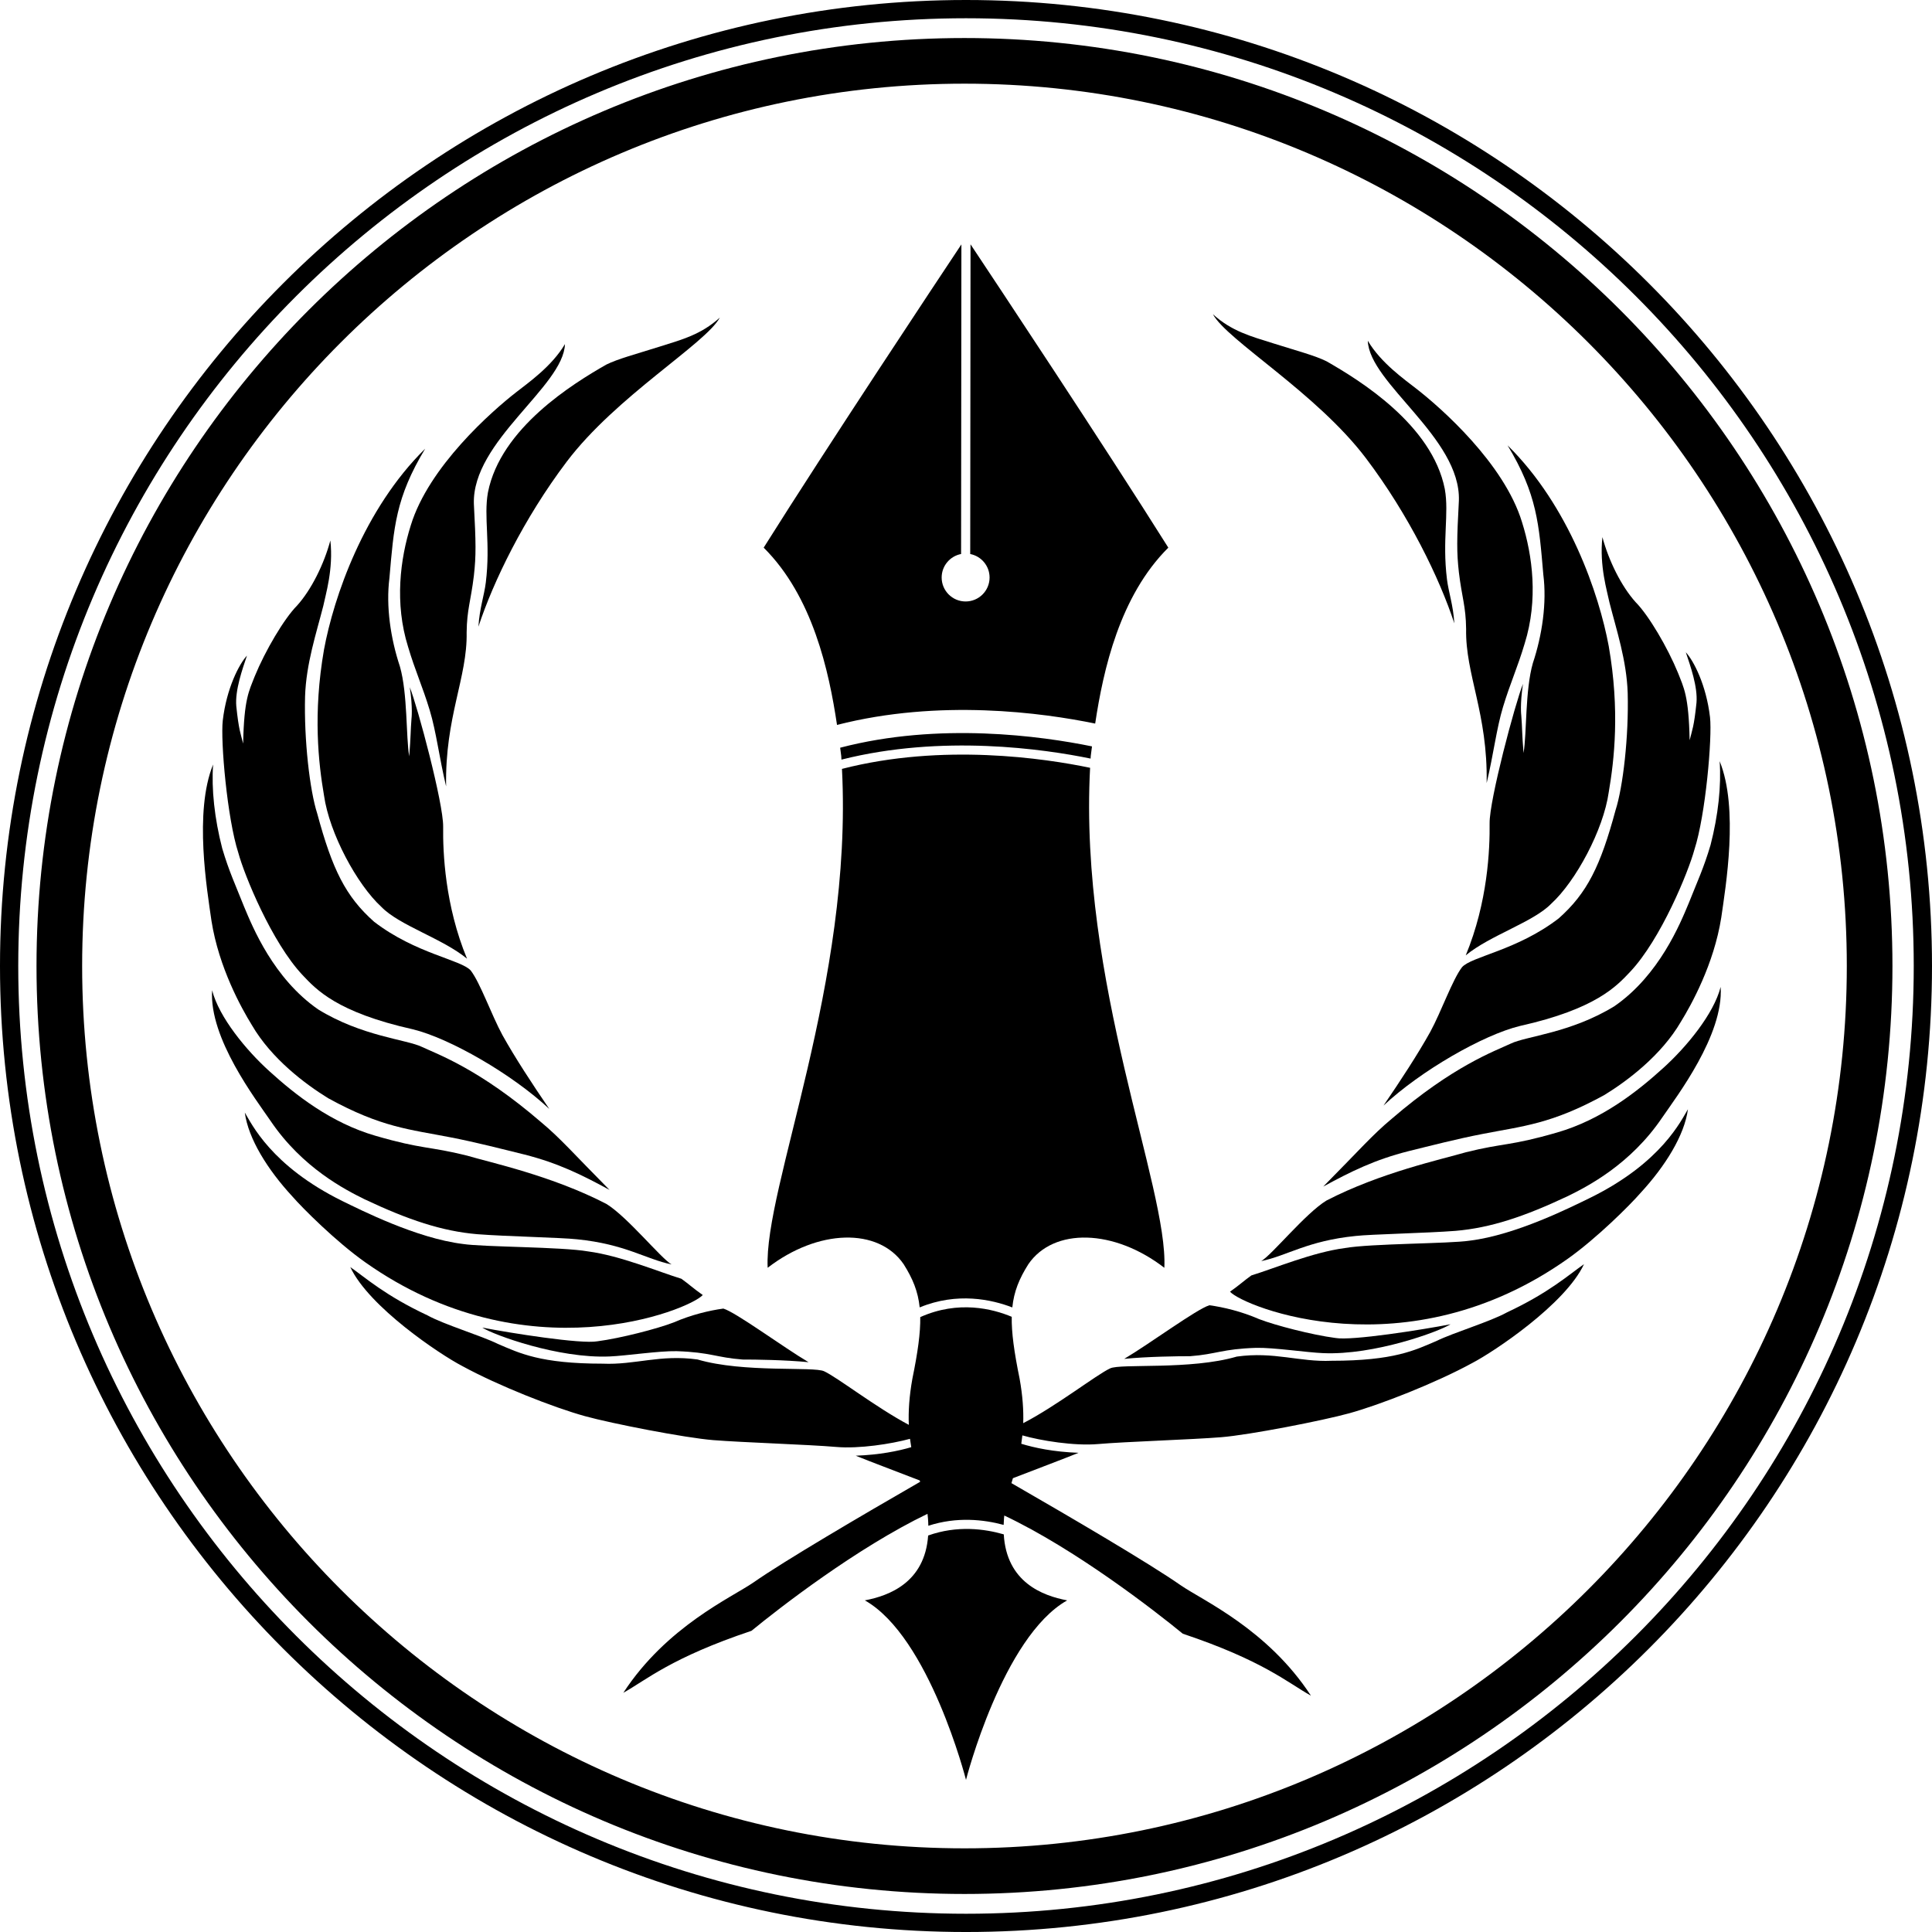 <?xml version="1.0" encoding="utf-8"?>
<!-- Generator: Adobe Illustrator 16.0.0, SVG Export Plug-In . SVG Version: 6.00 Build 0)  -->
<!DOCTYPE svg PUBLIC "-//W3C//DTD SVG 1.1//EN" "http://www.w3.org/Graphics/SVG/1.1/DTD/svg11.dtd">
<svg version="1.1" xmlns="http://www.w3.org/2000/svg" xmlns:xlink="http://www.w3.org/1999/xlink" x="0px" y="0px"
	 width="423.333px" height="423.334px" viewBox="0 0 423.333 423.334" enable-background="new 0 0 423.333 423.334"
	 xml:space="preserve">
<g id="Layer_3" display="none">
	
		<circle display="inline" fill="#FFFFFF" stroke="#FFFFFF" stroke-width="3" stroke-miterlimit="10" cx="211.334" cy="210.968" r="208.223"/>
</g>
<g id="Layer_4" display="none">
	<circle display="inline" fill="#FFFFFF" cx="211.666" cy="211.333" r="208.666"/>
</g>
<g id="Layer_2">
	<g>
		<path d="M70.999,174.313c1.167,8.271,7.229,19.521,12.583,24.417c3.896,4.042,13.396,6.917,18.75,11.333
			c-4.833-11.667-5.301-23.276-5.229-28.942c0.063-5.058-5.562-26.162-7.312-30.537c0.688,4.563,0.375,6.875,0.375,6.875
			c-0.229,2.833-0.132,3.781-0.5,8.271c-0.729-4.329-0.329-13.708-2.038-19.687c-2.045-6.146-3.087-13.209-2.296-19.396
			c0.959-11.063,1.329-17.563,7.833-28.333c-13.499,13.271-20.062,32.646-22.166,44C68.541,156.396,69.791,167.271,70.999,174.313z"
			/>
		<path d="M211.667,0C94.953,0,0,94.953,0,211.666C0,328.38,94.953,423.334,211.667,423.334
			c116.713,0,211.666-94.954,211.666-211.668C423.333,94.953,328.379,0,211.667,0z M211.667,419.334
			C97.159,419.334,4,326.175,4,211.666C4,97.159,97.159,4,211.667,4s207.666,93.159,207.666,207.666
			C419.333,326.175,326.174,419.334,211.667,419.334z"/>
		<path d="M66.332,213.694c2.93,3.09,7.421,8.104,24.13,11.844c8.071,1.959,21.735,9.818,29.893,17.444
			c-3.639-5.325-7.543-11.281-10.253-16.159c-2.395-4.397-4.857-11.431-6.949-14.159c-2.062-2.364-12.099-3.69-21.199-10.708
			c-6.227-5.529-9.141-11.457-12.442-23.688c-1.635-5.043-2.92-16.18-2.666-25.69c0.233-7.175,2.479-13.86,3.993-19.818
			c0.485-2.416,2.251-8.061,1.547-14.336c-1.367,5.12-4.137,10.776-7.302,14.276c-2.843,2.866-6.995,9.933-9.271,15.494
			c-1.249,3.241-2.333,4.853-2.539,14.736c-0.558-2.278-0.944-2.881-1.499-8.202c-0.302-3.506,1.348-8.122,2.338-11.076
			c-1.702,1.836-4.471,7.122-5.303,14.225c-0.51,4.473,0.97,21.482,3.414,29.005C53.512,191.684,59.563,206.533,66.332,213.694z"/>
		<path d="M153.986,283.762c-2.068-1.45-3.087-2.428-4.682-3.563c-5.029-1.541-13.419-5.067-20.443-5.993
			c-5.832-1.02-22.922-0.942-27.424-1.63c-10.193-1.249-22.449-7.484-26.375-9.386c-15.701-7.724-19.992-17.08-21.419-19.406
			c0.755,5.704,4.972,12.479,10.414,18.371c2.262,2.605,9.572,9.904,15.941,14.409C115.358,301.575,151.048,287.045,153.986,283.762
			z"/>
		<path d="M71.913,240.639c11.687,6.426,17.819,6.81,26.834,8.577c5.379,1.034,11.533,2.619,16.157,3.759
			c7.349,1.861,12.586,4.45,18.649,7.753c-7.815-7.885-10.779-11.342-14.97-14.824c-13.473-11.622-22.587-14.849-26.129-16.51
			c-3.329-1.624-13.172-2.313-22.74-8.217c-9.8-6.796-14.366-18.049-16.222-22.49c-1.921-4.833-3.32-7.791-4.798-12.787
			c-1.694-6.552-2.379-13.02-2-18.382c-4.223,10.373-1.313,27.53-0.354,34.263c1.609,10.221,6.568,19.14,8.85,22.836
			C59.498,232.017,66.917,237.565,71.913,240.639z"/>
		<path d="M130.916,293.896c-3.583,0.666-19.25-1.834-25.25-3c2.458,1.583,16.689,6.825,27.939,6.325
			c3.498-0.138,10.815-1.243,14.644-1.158c7.517,0.245,8.667,1.396,14.479,1.833c2.628-0.008,9.438,0.083,14.438,0.583
			c-5.625-3.333-15.854-10.895-18.667-11.749c-3.063,0.417-7.021,1.354-10.896,3.041
			C144.035,291.149,135.999,293.229,130.916,293.896z"/>
		<path d="M79.848,262.763c9.638,4.555,17.021,7.01,24.717,7.669c6.256,0.49,18.552,0.74,21.89,1.119
			c10.576,1.064,14.989,4.325,20.691,5.509c-2.393-1.41-9.686-10.45-14.281-13.264c-11.948-6.181-25.273-9.025-30.563-10.589
			c-8.4-2.089-9.642-1.324-19.99-4.328c-9.783-2.823-17.588-8.979-23.292-14.166c-5.054-4.566-11.034-11.81-12.541-17.729
			c-0.69,10.509,9.613,23.951,12.793,28.603C66.268,255.941,75.742,260.727,79.848,262.763z"/>
		<path d="M299.333,100.448c9.375,12.406,16.096,26.27,19.333,36.135c-0.23-3.969-1.269-6.837-1.614-9.667
			c-1.063-8.688,0.498-14.327-0.469-19.75c-2.781-14.125-18.708-23.875-25.917-28c-2.583-1.276-6.228-2.218-11.749-3.958
			c-4.789-1.51-9.021-2.604-13.146-6.354C268.896,74.604,288.467,86.069,299.333,100.448z"/>
		<path d="M335.872,145.313c-1.709,5.979-1.309,15.358-2.038,19.687c-0.368-4.49-0.271-5.438-0.5-8.271c0,0-0.313-2.313,0.375-6.875
			c-1.75,4.375-7.375,25.479-7.312,30.537c0.071,5.667-0.396,17.276-5.229,28.942c5.354-4.417,14.854-7.292,18.75-11.333
			c5.354-4.896,11.416-16.146,12.583-24.417c1.208-7.042,2.458-17.917,0-32c-2.104-11.354-8.667-30.729-22.166-44
			c6.504,10.771,6.874,17.271,7.833,28.333C338.958,132.104,337.917,139.167,335.872,145.313z"/>
		<path d="M356.655,151.849c0.254,9.51-1.031,20.646-2.666,25.69c-3.302,12.231-6.216,18.159-12.442,23.688
			c-9.101,7.018-19.138,8.344-21.199,10.708c-2.092,2.729-4.555,9.762-6.949,14.159c-2.71,4.878-6.614,10.834-10.253,16.159
			c8.157-7.626,21.821-15.485,29.893-17.444c16.709-3.74,21.2-8.754,24.13-11.844c6.769-7.161,12.819-22.011,14.109-26.812
			c2.444-7.523,3.924-24.533,3.414-29.005c-0.832-7.103-3.601-12.389-5.303-14.225c0.99,2.954,2.64,7.57,2.338,11.076
			c-0.555,5.32-0.941,5.924-1.499,8.202c-0.206-9.883-1.29-11.495-2.539-14.736c-2.276-5.561-6.429-12.628-9.271-15.494
			c-3.165-3.5-5.935-9.156-7.302-14.276c-0.704,6.275,1.062,11.92,1.547,14.336C354.175,137.988,356.421,144.674,356.655,151.849z"
			/>
		<path d="M319.667,125.417c0.667,5.571,1.521,7.354,1.584,12.417c-0.188,9.938,4.771,18.521,4.499,33.75
			c1.521-6.373,2.148-11.919,3.584-16.667c1.598-5.28,3.192-8.67,4.75-13.917c3-9.584,1.716-19.271-0.584-26.583
			c-3.916-12.875-17.776-25.067-23.166-29.25c-2.543-1.994-7.75-5.625-10.625-10.5c0.313,9.313,20.375,21.25,19.958,35
			C319.208,118.229,319.167,121,319.667,125.417z"/>
		<path d="M260.771,297.167c5.813-0.438,6.963-1.588,14.479-1.833c3.828-0.085,11.146,1.021,14.644,1.158
			c11.25,0.5,25.481-4.742,27.939-6.325c-6,1.166-21.667,3.666-25.25,3c-5.083-0.667-13.119-2.747-16.688-4.125
			c-3.875-1.688-7.833-2.624-10.896-3.041c-2.813,0.854-13.042,8.416-18.667,11.749C251.333,297.25,258.143,297.159,260.771,297.167
			z"/>
		<path d="M239.973,158.547c1.781-11.822,5.386-27.974,16.026-38.546c-14.113-22.459-38.183-58.714-43.341-66.468l-0.067,67.861
			c2.416,0.471,4.242,2.594,4.242,5.148c0,2.899-2.351,5.25-5.25,5.25s-5.25-2.351-5.25-5.25c0-2.56,1.833-4.685,4.258-5.15
			l0.067-67.837c-5.187,7.799-29.224,44.007-43.325,66.445c10.73,10.661,14.305,26.995,16.07,38.842
			C205.876,153.091,228.442,156.173,239.973,158.547z"/>
		<path d="M106.916,107.896c-0.967,5.423,0.594,11.063-0.469,19.75c-0.346,2.83-1.384,5.698-1.614,9.667
			c3.237-9.866,9.958-23.729,19.333-36.135c10.866-14.379,30.438-25.844,33.563-31.594c-4.125,3.75-8.357,4.844-13.146,6.354
			c-5.521,1.741-9.166,2.682-11.749,3.958C125.624,84.021,109.697,93.771,106.916,107.896z"/>
		<path d="M89.416,141.73c1.558,5.247,3.152,8.636,4.75,13.917c1.436,4.748,2.063,10.294,3.584,16.667
			c-0.271-15.229,4.687-23.813,4.499-33.75c0.063-5.063,0.917-6.846,1.584-12.417c0.5-4.417,0.458-7.188,0-15.75
			c-0.417-13.75,19.646-25.688,19.958-35c-2.875,4.875-8.082,8.506-10.625,10.5c-5.39,4.183-19.25,16.375-23.166,29.25
			C87.7,122.459,86.416,132.146,89.416,141.73z"/>
		<path d="M314.75,293.834c-4.729,2.021-9.292,4.333-22.979,4.333c-7.063,0.313-12.563-2.063-20.771-0.917
			c-10.167,2.979-25.479,1.479-27.75,2.584c-2.986,1.384-11.763,8.239-19.045,12.005c0.089-2.787-0.114-5.967-0.791-9.744
			c-1.198-5.855-1.786-10.094-1.727-13.564c-4.147-1.743-11.688-3.677-20.043,0.068c0.051,3.457-0.535,7.678-1.726,13.495
			c-0.707,3.943-0.9,7.24-0.78,10.113c-7.182-3.812-15.63-10.385-18.55-11.738c-2.271-1.104-17.583,0.396-27.75-2.584
			c-8.208-1.146-13.708,1.229-20.771,0.917c-13.688,0-18.25-2.313-22.979-4.333c-3.698-1.821-11.771-4.229-15.417-6.25
			c-9.291-4.354-13.541-8.229-16.917-10.584c4.084,8.75,19.688,19.167,24.5,21.667c7.917,4.333,20.126,9.125,26.917,11
			c5.906,1.631,21.896,4.75,28.083,5.25c6.494,0.524,20.925,0.972,27,1.5c4.973,0.433,12.036-0.66,16.14-1.782
			c0.08,0.629,0.174,1.237,0.279,1.83c-2.832,0.835-6.885,1.673-12.168,1.869c3.082,1.257,8.668,3.354,14.026,5.425
			c0.029,0.097,0.058,0.194,0.086,0.292c-13.036,7.51-29.638,17.254-36.535,22.065c-4.786,3.296-19,9.604-28.5,24.167
			c5.113-2.865,10.5-7.688,28.083-13.583c6.221-5.095,23.046-18.154,38.562-25.63c0.04,0.316,0.075,0.637,0.104,0.962
			c0.048,0.571,0.071,1.118,0.083,1.654c6.269-2.042,12.199-1.354,16.502-0.19c0.015-0.476,0.038-0.959,0.08-1.462
			c0.018-0.2,0.041-0.396,0.063-0.594c15.665,7.428,32.814,20.74,39.108,25.895c17.584,5.895,22.971,10.718,28.084,13.583
			c-9.5-14.563-23.715-20.871-28.5-24.167c-7.001-4.885-24.005-14.854-37.125-22.406c0.105-0.359,0.212-0.72,0.319-1.082
			c5.467-2.114,11.234-4.279,14.385-5.563c-5.52-0.204-9.707-1.111-12.549-1.981c0.093-0.593,0.173-1.205,0.239-1.836
			c4.026,1.161,11.414,2.348,16.561,1.9c6.075-0.528,20.506-0.976,27-1.5c6.187-0.5,22.177-3.619,28.083-5.25
			c6.791-1.875,19-6.667,26.917-11c4.812-2.5,20.416-12.917,24.5-21.667c-3.376,2.354-7.626,6.229-16.917,10.584
			C326.521,289.604,318.449,292.013,314.75,293.834z"/>
		<path d="M168.208,277.792c11-8.5,24.25-8.875,29.792-0.792c2.006,3.179,3.154,5.97,3.517,9.474
			c8.241-3.398,15.789-1.729,20.298,0.006c0.362-3.507,1.511-6.299,3.518-9.479c5.542-8.082,18.792-7.707,29.792,0.793
			c0.859-17.556-18.763-62.485-16.267-109.558c-9.865-2.056-32.308-5.438-54.369,0.241
			C186.905,215.462,167.351,260.267,168.208,277.792z"/>
		<path d="M219.942,336.204c-4.187-1.211-10.229-2.017-16.571,0.254c-0.724,10.269-8.521,13.199-13.871,14.209
			c14.167,8,22.167,39.333,22.167,39.333s7.999-31.331,22.167-39.331C228.438,349.65,220.55,346.684,219.942,336.204z"/>
		<path d="M348.437,262.46c-3.926,1.901-16.182,8.137-26.375,9.386c-4.502,0.688-21.592,0.61-27.424,1.63
			c-7.024,0.926-15.414,4.452-20.443,5.993c-1.595,1.136-2.613,2.113-4.682,3.563c2.938,3.283,38.628,17.813,73.987-7.198
			c6.369-4.505,13.68-11.804,15.941-14.409c5.442-5.892,9.659-12.667,10.414-18.371C368.429,245.38,364.138,254.736,348.437,262.46z
			"/>
		<path d="M364.48,233.983c-5.704,5.188-13.509,11.343-23.292,14.166c-10.349,3.004-11.59,2.239-19.99,4.328
			c-5.29,1.563-18.615,4.408-30.563,10.589c-4.596,2.813-11.889,11.854-14.281,13.264c5.702-1.184,10.115-4.444,20.691-5.509
			c3.338-0.379,15.634-0.629,21.89-1.119c7.695-0.659,15.079-3.114,24.717-7.669c4.106-2.036,13.58-6.821,20.577-17.177
			c3.18-4.651,13.483-18.094,12.793-28.603C375.514,222.174,369.534,229.417,364.48,233.983z"/>
		<path d="M376.804,166.789c0.379,5.362-0.306,11.83-2,18.382c-1.478,4.997-2.877,7.954-4.798,12.787
			c-1.855,4.441-6.422,15.694-16.222,22.49c-9.568,5.903-19.411,6.593-22.74,8.217c-3.542,1.661-12.656,4.888-26.129,16.51
			c-4.19,3.482-7.154,6.939-14.97,14.824c6.063-3.303,11.301-5.892,18.649-7.753c4.624-1.14,10.778-2.725,16.157-3.759
			c9.015-1.768,15.147-2.151,26.834-8.577c4.996-3.073,12.415-8.622,16.722-16.021c2.281-3.696,7.24-12.615,8.85-22.836
			C378.118,194.318,381.027,177.162,376.804,166.789z"/>
		<path d="M211.333,8.334C99.215,8.334,8,99.549,8,211.667S99.215,415,211.333,415c112.118,0,203.333-91.215,203.333-203.333
			S323.452,8.334,211.333,8.334z M211.333,405C104.729,405,18,318.271,18,211.667c0-106.604,86.729-193.333,193.333-193.333
			s193.333,86.729,193.333,193.333C404.667,318.271,317.938,405,211.333,405z"/>
		<path d="M238.969,166.218c0.012-0.184,0.018-0.367,0.03-0.551c0.088-0.673,0.18-1.383,0.276-2.12
			c-11.081-2.265-33.486-5.382-55.181,0.29c0.083,0.631,0.162,1.247,0.238,1.83c0.018,0.26,0.026,0.518,0.043,0.778
			C206.459,160.869,228.817,164.133,238.969,166.218z"/>
	</g>
</g>
</svg>
